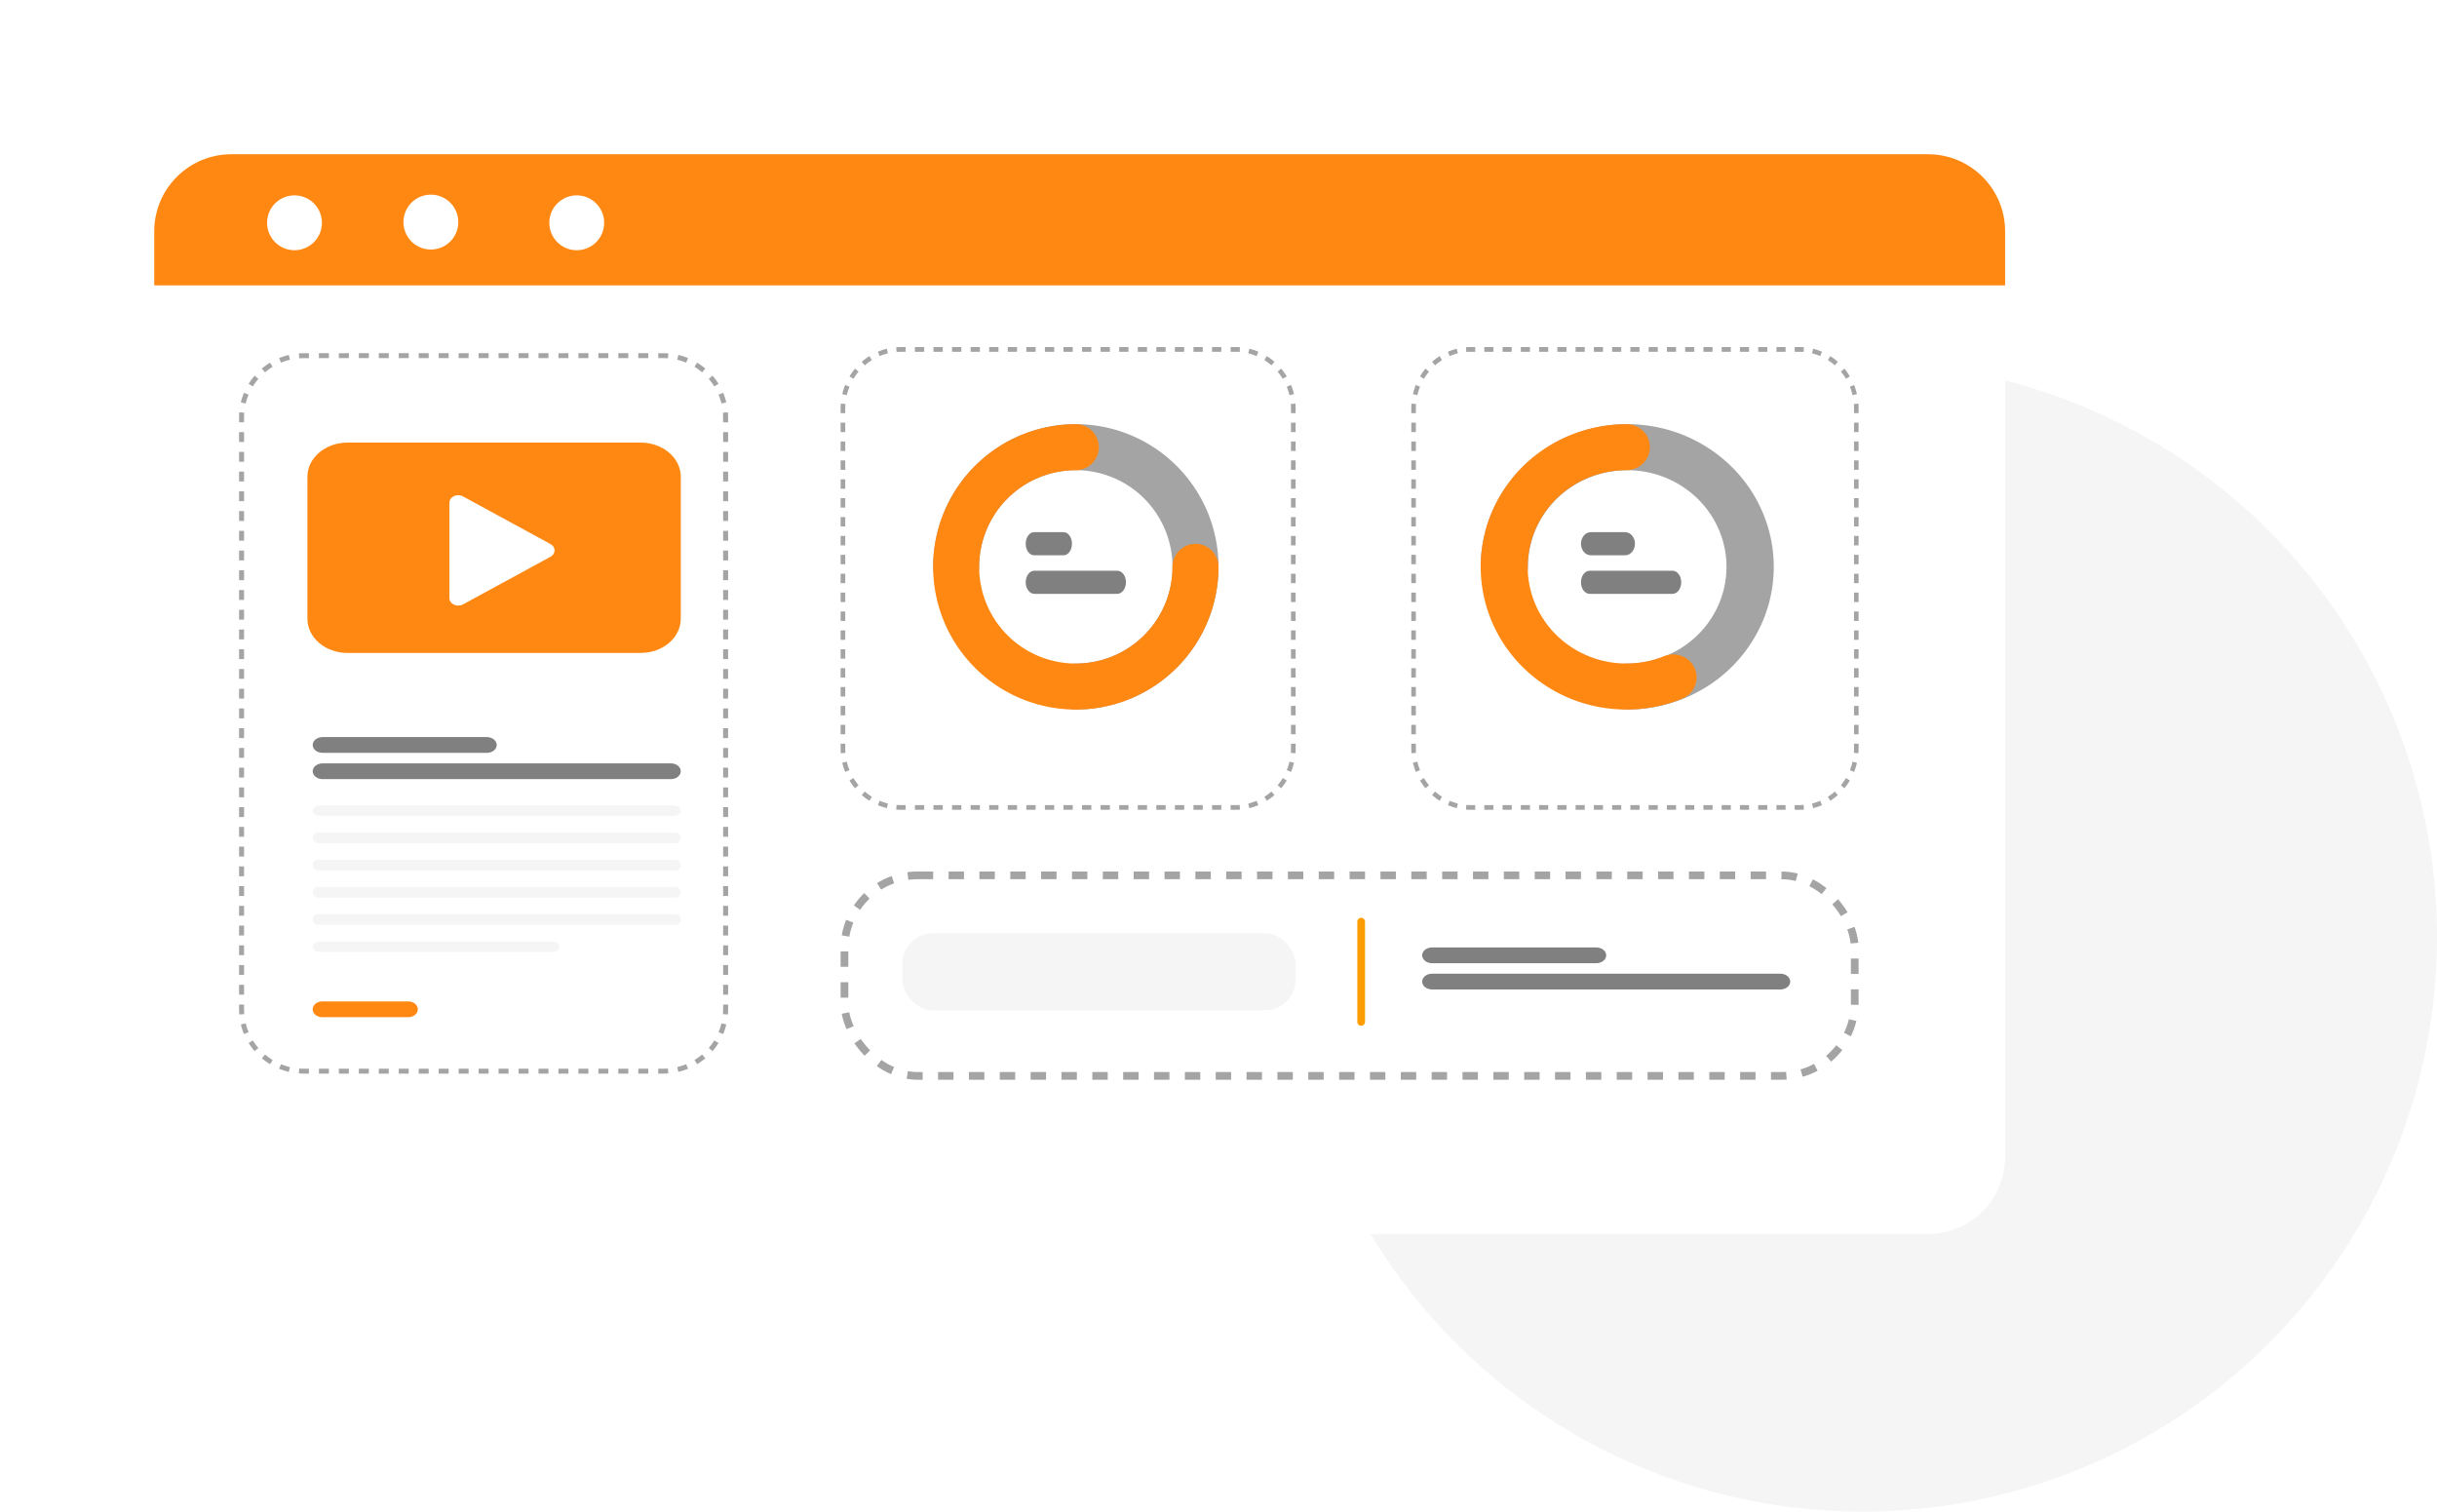<svg xmlns="http://www.w3.org/2000/svg" fill="none" viewBox="0 0 316 196"><circle cx="241.5" cy="121.5" r="74.5" fill="#F5F5F5"/><g filter="url(#a)"><rect width="240" height="140" x="16" y="16" fill="#fff" rx="10"/><path fill="#FF8813" d="M16 26c0-5.523 4.477-10 10-10h220c5.523 0 10 4.477 10 10v7H16v-7Z"/><path fill="#fff" d="M37.742 24.888a3.555 3.555 0 1 1-7.11 0 3.555 3.555 0 0 1 7.11 0ZM51.96 28.352a3.556 3.556 0 1 0-.179-7.11 3.556 3.556 0 0 0 .179 7.11ZM74.34 24.888a3.555 3.555 0 1 1-7.11 0 3.555 3.555 0 0 1 7.11 0Z"/></g><path fill="#A4A4A4" fill-rule="evenodd" d="m116.212 104.976.046-.611c.188.015.377.023.569.023h.602V105h-.602c-.207 0-.412-.008-.615-.024Zm43.359.024v-.612h.602c.192 0 .381-.008.569-.023l.046.611a7.824 7.824 0 0 1-.615.024h-.602Zm2.43-.218-.14-.596c.371-.09.731-.209 1.078-.355l.23.565a7.683 7.683 0 0 1-1.168.386Zm2.262-.954-.315-.522c.324-.201.63-.429.917-.678l.391.465c-.31.27-.642.516-.993.735Zm1.862-1.618-.458-.398c.246-.292.469-.604.668-.932l.513.32a7.954 7.954 0 0 1-.723 1.01Zm1.281-2.123-.556-.234c.144-.352.261-.718.35-1.096l.585.143c-.096.409-.223.806-.379 1.187ZM168 53.571h-.602v-.612a7.36 7.36 0 0 0-.022-.578l.6-.047c.016.206.024.415.024.625v.612Zm-.215-2.47-.585.142a7.359 7.359 0 0 0-.35-1.096l.556-.234c.156.381.283.778.379 1.187Zm-.937-2.301-.513.32a7.365 7.365 0 0 0-.668-.932l.458-.398c.266.316.508.654.723 1.01Zm-1.592-1.893-.391.465a7.199 7.199 0 0 0-.917-.678l.315-.522c.351.219.683.465.993.735Zm-2.087-1.303-.23.566a7.11 7.11 0 0 0-1.078-.356l.14-.596c.403.098.793.228 1.168.386ZM117.429 45h-.602c-.207 0-.412.008-.615.024l.046.61c.188-.014.377-.022.569-.022h.602V45Zm-2.43.218.14.596a7.11 7.11 0 0 0-1.078.355l-.23-.565a7.638 7.638 0 0 1 1.168-.386Zm-2.262.954.315.522c-.324.201-.63.429-.917.678l-.391-.465c.31-.27.642-.516.993-.735Zm-1.862 1.618.458.398a7.365 7.365 0 0 0-.668.932l-.513-.32c.215-.356.457-.694.723-1.01Zm-1.281 2.123.556.234a7.359 7.359 0 0 0-.35 1.096l-.585-.143c.096-.409.223-.806.379-1.188ZM109 96.428h.602v.612c0 .194.007.387.022.578l-.6.047a8.082 8.082 0 0 1-.024-.625v-.612Zm.215 2.47.585-.142c.089.378.206.744.35 1.096l-.556.234a7.907 7.907 0 0 1-.379-1.187Zm.937 2.301.513-.32c.199.328.422.64.668.932l-.458.398a7.954 7.954 0 0 1-.723-1.01Zm1.592 1.893.391-.465c.287.249.593.477.917.678l-.315.522a7.793 7.793 0 0 1-.993-.735Zm3.255 1.689.14-.596a7.085 7.085 0 0 1-1.078-.355l-.23.565c.375.158.765.288 1.168.386ZM109 95.204h.602V93.98H109v1.224Zm0-2.449h.602v-1.224H109v1.224Zm0-2.449h.602v-1.224H109v1.224Zm0-2.449h.602v-1.224H109v1.224Zm0-2.449h.602v-1.224H109v1.224Zm0-2.449h.602v-1.224H109v1.224Zm0-2.449h.602v-1.224H109v1.224Zm0-2.449h.602v-1.224H109v1.224Zm0-2.449h.602v-1.224H109v1.224Zm0-2.449h.602V71.94H109v1.224Zm0-2.449h.602V69.49H109v1.224Zm0-2.449h.602v-1.224H109v1.224Zm0-2.449h.602v-1.224H109v1.224Zm0-2.449h.602v-1.224H109v1.224Zm0-2.449h.602v-1.224H109v1.224Zm0-2.449h.602v-1.224H109v1.224Zm0-2.449h.602v-1.224H109v1.224Zm0-2.449h.602v-.612c0-.194.007-.387.022-.578l-.6-.047a8.082 8.082 0 0 0-.024.625v.612ZM118.633 45v.612h1.204V45h-1.204Zm2.408 0v.612h1.204V45h-1.204Zm2.408 0v.612h1.204V45h-1.204Zm2.408 0v.612h1.204V45h-1.204Zm2.408 0v.612h1.204V45h-1.204Zm2.408 0v.612h1.205V45h-1.205Zm2.409 0v.612h1.204V45h-1.204Zm2.408 0v.612h1.204V45h-1.204Zm2.408 0v.612h1.204V45h-1.204Zm2.408 0v.612h1.204V45h-1.204Zm2.408 0v.612h1.204V45h-1.204Zm2.408 0v.612h1.205V45h-1.205Zm2.409 0v.612h1.204V45h-1.204Zm2.408 0v.612h1.204V45h-1.204Zm2.408 0v.612h1.204V45h-1.204Zm2.408 0v.612h1.204V45h-1.204Zm2.408 0v.612h1.204V45h-1.204Zm2.408 0v.612h.602c.192 0 .381.008.569.023l.046-.61a7.824 7.824 0 0 0-.615-.025h-.602ZM168 54.796h-.602v1.224H168v-1.224Zm0 2.449h-.602v1.224H168v-1.224Zm0 2.449h-.602v1.224H168v-1.224Zm0 2.449h-.602v1.224H168v-1.224Zm0 2.449h-.602v1.224H168v-1.224Zm0 2.449h-.602v1.224H168v-1.224Zm0 2.449h-.602v1.224H168V69.49Zm0 2.449h-.602v1.224H168V71.94Zm0 2.449h-.602v1.224H168v-1.224Zm0 2.449h-.602v1.224H168v-1.224Zm0 2.449h-.602v1.224H168v-1.224Zm0 2.449h-.602v1.224H168v-1.224Zm0 2.449h-.602v1.224H168v-1.224Zm0 2.449h-.602v1.224H168v-1.224Zm0 2.449h-.602v1.224H168v-1.224Zm0 2.449h-.602v1.224H168v-1.224Zm0 2.449h-.602v1.224H168V93.98Zm0 2.449h-.602v.612c0 .194-.007.387-.022.578l.6.047a8.08 8.08 0 0 0 .024-.625v-.612ZM158.367 105v-.612h-1.204V105h1.204Zm-2.408 0v-.612h-1.204V105h1.204Zm-2.408 0v-.612h-1.204V105h1.204Zm-2.408 0v-.612h-1.204V105h1.204Zm-2.408 0v-.612h-1.204V105h1.204Zm-2.408 0v-.612h-1.205V105h1.205Zm-2.409 0v-.612h-1.204V105h1.204Zm-2.408 0v-.612h-1.204V105h1.204Zm-2.408 0v-.612h-1.204V105h1.204Zm-2.408 0v-.612h-1.204V105h1.204Zm-2.408 0v-.612h-1.204V105h1.204Zm-2.408 0v-.612h-1.205V105h1.205Zm-2.409 0v-.612h-1.204V105h1.204Zm-2.408 0v-.612h-1.204V105h1.204Zm-2.408 0v-.612h-1.204V105h1.204Zm-2.408 0v-.612h-1.204V105h1.204Zm-2.408 0v-.612h-1.204V105h1.204ZM190.09 104.976l.045-.611c.185.015.371.023.559.023h.592V105h-.592c-.203 0-.405-.008-.604-.024Zm42.624.024v-.612h.592c.188 0 .374-.008.559-.023l.045.611a7.546 7.546 0 0 1-.604.024h-.592Zm2.389-.218-.138-.596c.365-.09.719-.209 1.06-.355l.226.565a7.517 7.517 0 0 1-1.148.386Zm2.224-.954-.31-.522c.318-.201.619-.429.901-.678l.385.465c-.306.27-.632.516-.976.735Zm1.83-1.618-.45-.398c.241-.292.461-.604.656-.932l.504.32a7.962 7.962 0 0 1-.71 1.01Zm1.259-2.123-.547-.234a7.34 7.34 0 0 0 .344-1.096l.576.143c-.095.409-.22.806-.373 1.187ZM241 53.571h-.592v-.612c0-.194-.007-.387-.021-.578l.59-.047c.015.206.023.415.023.625v.612Zm-.211-2.47-.576.142a7.34 7.34 0 0 0-.344-1.096l.547-.234c.153.381.278.778.373 1.187Zm-.922-2.301-.504.32a7.38 7.38 0 0 0-.656-.932l.45-.398c.261.316.499.654.71 1.01Zm-1.564-1.893-.385.465a7.108 7.108 0 0 0-.901-.678l.31-.522c.344.219.67.465.976.735Zm-2.052-1.303-.226.566a6.895 6.895 0 0 0-1.06-.356l.138-.596c.395.098.779.228 1.148.386ZM191.286 45h-.592c-.203 0-.405.008-.604.024l.045.61a7 7 0 0 1 .559-.022h.592V45Zm-2.389.218.138.596c-.365.09-.719.21-1.06.355l-.226-.565a7.472 7.472 0 0 1 1.148-.386Zm-2.224.954.31.522a7.108 7.108 0 0 0-.901.678l-.385-.465c.306-.27.632-.516.976-.735Zm-1.83 1.618.45.398a7.38 7.38 0 0 0-.656.932l-.504-.32c.211-.356.449-.694.71-1.01Zm-1.259 2.123.547.234a7.34 7.34 0 0 0-.344 1.096l-.576-.143c.095-.409.22-.806.373-1.188ZM183 96.428h.592v.612c0 .194.007.387.021.578l-.59.047a8.617 8.617 0 0 1-.023-.625v-.612Zm.211 2.47.576-.142c.087.378.202.744.344 1.096l-.547.234a8.125 8.125 0 0 1-.373-1.187Zm.922 2.301.504-.32c.195.328.415.64.656.932l-.45.398a7.962 7.962 0 0 1-.71-1.01Zm1.564 1.893.385-.465c.282.249.583.477.901.678l-.31.522a7.836 7.836 0 0 1-.976-.735Zm3.2 1.689.138-.596a6.871 6.871 0 0 1-1.06-.355l-.226.565c.369.158.753.288 1.148.386ZM183 95.204h.592V93.98H183v1.224Zm0-2.449h.592v-1.224H183v1.224Zm0-2.449h.592v-1.224H183v1.224Zm0-2.449h.592v-1.224H183v1.224Zm0-2.449h.592v-1.224H183v1.224Zm0-2.449h.592v-1.224H183v1.224Zm0-2.449h.592v-1.224H183v1.224Zm0-2.449h.592v-1.224H183v1.224Zm0-2.449h.592v-1.224H183v1.224Zm0-2.449h.592V71.94H183v1.224Zm0-2.449h.592V69.49H183v1.224Zm0-2.449h.592v-1.224H183v1.224Zm0-2.449h.592v-1.224H183v1.224Zm0-2.449h.592v-1.224H183v1.224Zm0-2.449h.592v-1.224H183v1.224Zm0-2.449h.592v-1.224H183v1.224Zm0-2.449h.592v-1.224H183v1.224Zm0-2.449h.592v-.612c0-.194.007-.387.021-.578l-.59-.047a8.617 8.617 0 0 0-.023.625v.612ZM192.469 45v.612h1.184V45h-1.184Zm2.368 0v.612h1.183V45h-1.183Zm2.367 0v.612h1.184V45h-1.184Zm2.367 0v.612h1.184V45h-1.184Zm2.368 0v.612h1.183V45h-1.183Zm2.367 0v.612h1.184V45h-1.184Zm2.367 0v.612h1.184V45h-1.184Zm2.368 0v.612h1.183V45h-1.183Zm2.367 0v.612h1.184V45h-1.184Zm2.368 0v.612h1.183V45h-1.183Zm2.367 0v.612h1.184V45h-1.184Zm2.367 0v.612h1.184V45h-1.184Zm2.368 0v.612h1.183V45h-1.183Zm2.367 0v.612h1.184V45h-1.184Zm2.367 0v.612h1.184V45h-1.184Zm2.368 0v.612h1.183V45h-1.183Zm2.367 0v.612h1.184V45h-1.184Zm2.367 0v.612h.592a7 7 0 0 1 .559.023l.045-.61a7.546 7.546 0 0 0-.604-.025h-.592ZM241 54.796h-.592v1.224H241v-1.224Zm0 2.449h-.592v1.224H241v-1.224Zm0 2.449h-.592v1.224H241v-1.224Zm0 2.449h-.592v1.224H241v-1.224Zm0 2.449h-.592v1.224H241v-1.224Zm0 2.449h-.592v1.224H241v-1.224Zm0 2.449h-.592v1.224H241V69.49Zm0 2.449h-.592v1.224H241V71.94Zm0 2.449h-.592v1.224H241v-1.224Zm0 2.449h-.592v1.224H241v-1.224Zm0 2.449h-.592v1.224H241v-1.224Zm0 2.449h-.592v1.224H241v-1.224Zm0 2.449h-.592v1.224H241v-1.224Zm0 2.449h-.592v1.224H241v-1.224Zm0 2.449h-.592v1.224H241v-1.224Zm0 2.449h-.592v1.224H241v-1.224Zm0 2.449h-.592v1.224H241V93.98Zm0 2.449h-.592v.612c0 .194-.007.387-.021.578l.59.047c.015-.206.023-.415.023-.625v-.612ZM231.531 105v-.612h-1.184V105h1.184Zm-2.368 0v-.612h-1.183V105h1.183Zm-2.367 0v-.612h-1.184V105h1.184Zm-2.367 0v-.612h-1.184V105h1.184Zm-2.368 0v-.612h-1.183V105h1.183Zm-2.367 0v-.612h-1.184V105h1.184Zm-2.367 0v-.612h-1.184V105h1.184Zm-2.368 0v-.612h-1.183V105h1.183Zm-2.367 0v-.612h-1.184V105h1.184Zm-2.368 0v-.612h-1.183V105h1.183Zm-2.367 0v-.612h-1.184V105h1.184Zm-2.367 0v-.612h-1.184V105h1.184Zm-2.368 0v-.612h-1.183V105h1.183Zm-2.367 0v-.612h-1.184V105h1.184Zm-2.367 0v-.612h-1.184V105h1.184Zm-2.368 0v-.612h-1.183V105h1.183Zm-2.367 0v-.612h-1.184V105h1.184Z" clip-rule="evenodd"/><path fill="gray" d="M133 70.5c0-.828.488-1.5 1.091-1.5h3.818c.603 0 1.091.672 1.091 1.5s-.488 1.5-1.091 1.5h-3.818c-.603 0-1.091-.672-1.091-1.5ZM205 70.5c0-.828.57-1.5 1.273-1.5h4.454c.703 0 1.273.672 1.273 1.5s-.57 1.5-1.273 1.5h-4.454c-.703 0-1.273-.672-1.273-1.5ZM133 75.5c0-.828.506-1.5 1.13-1.5h10.74c.624 0 1.13.672 1.13 1.5s-.506 1.5-1.13 1.5h-10.74c-.624 0-1.13-.672-1.13-1.5ZM205 75.5c0-.828.506-1.5 1.13-1.5h10.74c.624 0 1.13.672 1.13 1.5s-.506 1.5-1.13 1.5h-10.74c-.624 0-1.13-.672-1.13-1.5Z"/><path fill="#A4A4A4" fill-rule="evenodd" d="m38.75 139.181.05-.638c.202.015.406.023.611.023h.647v.64h-.647c-.222 0-.442-.009-.66-.025Zm46.6.025v-.64h.648c.205 0 .409-.008.61-.023l.05.638a9.022 9.022 0 0 1-.66.025h-.647Zm2.612-.228-.15-.622a7.799 7.799 0 0 0 1.158-.372l.248.591a8.437 8.437 0 0 1-1.256.403Zm2.431-.997-.338-.545a7.78 7.78 0 0 0 .985-.709l.42.486c-.334.283-.69.54-1.067.768Zm2-1.691-.49-.415c.263-.305.503-.631.716-.975l.552.335a8.33 8.33 0 0 1-.777 1.055Zm1.378-2.218-.598-.245c.154-.368.28-.75.376-1.145l.63.149c-.104.428-.24.842-.408 1.241Zm.638-79.318h-.647v-.64c0-.203-.008-.404-.024-.603l.645-.05c.017.215.026.433.026.653v.64Zm-.23-2.582a8.184 8.184 0 0 0-.408-1.242l-.598.245c.154.369.28.751.376 1.146l.63-.15Zm-1.008-2.404-.552.335a7.708 7.708 0 0 0-.717-.975l.492-.416c.286.33.545.684.777 1.056Zm-1.71-1.979-.42.487a7.791 7.791 0 0 0-.986-.71l.338-.545c.376.229.733.486 1.067.768Zm-2.243-1.361-.248.591a7.752 7.752 0 0 0-1.158-.372l.15-.622c.432.102.852.238 1.255.403Zm-49.16-.631h-.647c-.222 0-.442.008-.66.025l.05.638c.201-.016.405-.023.61-.023h.647v-.64Zm-2.611.228.15.622c-.398.095-.785.22-1.157.372l-.248-.591c.403-.165.823-.3 1.255-.403Zm-2.431.996.339.546a7.791 7.791 0 0 0-.986.709l-.42-.487c.334-.282.69-.539 1.067-.768Zm-2 1.691.491.416c-.264.305-.504.631-.717.975l-.552-.335c.232-.372.492-.725.777-1.056Zm-1.378 2.218.598.245c-.154.369-.28.751-.376 1.146l-.63-.15c.104-.427.24-.842.408-1.24ZM31 130.25h.647v.64c0 .203.008.404.024.603l-.645.05a8.307 8.307 0 0 1-.026-.653v-.64Zm.23 2.582.63-.149c.095.395.222.777.376 1.145l-.598.245a8.166 8.166 0 0 1-.407-1.241Zm1.008 2.404.552-.335c.213.344.453.67.717.975l-.492.415a8.33 8.33 0 0 1-.777-1.055Zm1.71 1.978.421-.486c.309.261.638.498.986.709l-.34.545a8.323 8.323 0 0 1-1.066-.768Zm3.499 1.765.15-.622a7.799 7.799 0 0 1-1.157-.372l-.248.591c.403.165.823.301 1.255.403ZM31 128.969h.647v-1.279H31v1.279Zm0-2.559h.647v-1.279H31v1.279Zm0-2.559h.647v-1.28H31v1.28Zm0-2.559h.647v-1.28H31v1.28Zm0-2.559h.647v-1.28H31v1.28Zm0-2.559h.647v-1.28H31v1.28Zm0-2.56h.647v-1.279H31v1.279Zm0-2.559h.647v-1.279H31v1.279Zm0-2.559h.647v-1.279H31v1.279Zm0-2.559h.647v-1.28H31v1.28Zm0-2.559h.647v-1.28H31v1.28Zm0-2.559h.647v-1.28H31v1.28Zm0-2.56h.647v-1.28H31v1.28Zm0-2.559h.647v-1.28H31v1.28Zm0-2.559h.647v-1.28H31v1.28Zm0-2.559h.647v-1.28H31v1.28Zm0-2.56h.647v-1.279H31v1.28Zm0-2.558h.647v-1.28H31v1.28Zm0-2.56h.647v-1.279H31v1.28Zm0-2.559h.647v-1.28H31v1.28Zm0-2.559h.647v-1.28H31v1.28Zm0-2.559h.647v-1.28H31v1.28Zm0-2.559h.647v-1.28H31v1.28Zm0-2.56h.647V68.83H31v1.28Zm0-2.558h.647v-1.28H31v1.28Zm0-2.56h.647v-1.28H31v1.28Zm0-2.559h.647v-1.28H31v1.28Zm0-2.559h.647v-1.28H31v1.28Zm0-2.559h.647v-1.28H31v1.28Zm0-2.56h.647v-.639c0-.203.008-.404.024-.603l-.645-.05a8.308 8.308 0 0 0-.026.653v.64Zm10.352-8.956v.64h1.295v-.64h-1.294Zm2.589 0v.64h1.294v-.64H43.94Zm2.588 0v.64h1.294v-.64h-1.294Zm2.588 0v.64h1.294v-.64h-1.294Zm2.588 0v.64h1.294v-.64h-1.294Zm2.588 0v.64h1.294v-.64h-1.294Zm2.588 0v.64h1.294v-.64h-1.294Zm2.588 0v.64h1.294v-.64H59.47Zm2.588 0v.64h1.295v-.64h-1.294Zm2.589 0v.64h1.294v-.64h-1.294Zm2.588 0v.64h1.294v-.64h-1.294Zm2.588 0v.64h1.294v-.64h-1.294Zm2.588 0v.64h1.294v-.64H72.41Zm2.588 0v.64h1.294v-.64h-1.294Zm2.588 0v.64h1.294v-.64h-1.294Zm2.588 0v.64h1.294v-.64h-1.294Zm2.588 0v.64h1.295v-.64h-1.294Zm2.589 0v.64h.647c.205 0 .409.008.61.023l.05-.638a8.648 8.648 0 0 0-.66-.025h-.647Zm9.058 10.236h-.647v1.28h.647v-1.28Zm0 2.56h-.647v1.28h.647v-1.28Zm0 2.559h-.647v1.28h.647v-1.28Zm0 2.559h-.647v1.28h.647v-1.28Zm0 2.56h-.647v1.279h.647v-1.28Zm0 2.558h-.647v1.28h.647v-1.28Zm0 2.56h-.647v1.279h.647v-1.28Zm0 2.559h-.647v1.28h.647v-1.28Zm0 2.559h-.647v1.28h.647v-1.28Zm0 2.559h-.647v1.28h.647v-1.28Zm0 2.559h-.647v1.28h.647v-1.28Zm0 2.56h-.647v1.279h.647v-1.28Zm0 2.558h-.647v1.28h.647v-1.28Zm0 2.56h-.647v1.28h.647v-1.28Zm0 2.559h-.647v1.28h.647v-1.28Zm0 2.559h-.647v1.28h.647v-1.28Zm0 2.559h-.647v1.28h.647v-1.28Zm0 2.56h-.647v1.279h.647v-1.28Zm0 2.558h-.647v1.28h.647v-1.28Zm0 2.559h-.647v1.28h.647v-1.28Zm0 2.56h-.647v1.279h.647v-1.279Zm0 2.559h-.647v1.279h.647v-1.279Zm0 2.559h-.647v1.279h.647v-1.279Zm0 2.559h-.647v1.28h.647v-1.28Zm0 2.559h-.647v1.28h.647v-1.28Zm0 2.559h-.647v1.28h.647v-1.28Zm0 2.559h-.647v1.28h.647v-1.28Zm0 2.56h-.647v1.279h.647v-1.279Zm0 2.559h-.647v1.279h.647v-1.279Zm0 2.559h-.647v.64c0 .203-.008.404-.024.603l.645.05c.017-.216.026-.433.026-.653v-.64Zm-10.352 8.957v-.64h-1.294v.64h1.294Zm-2.588 0v-.64h-1.295v.64h1.294Zm-2.589 0v-.64h-1.294v.64h1.294Zm-2.588 0v-.64h-1.294v.64h1.294Zm-2.588 0v-.64H72.41v.64h1.294Zm-2.588 0v-.64h-1.294v.64h1.294Zm-2.588 0v-.64h-1.294v.64h1.294Zm-2.588 0v-.64h-1.294v.64h1.294Zm-2.588 0v-.64h-1.294v.64h1.294Zm-2.588 0v-.64h-1.295v.64h1.294Zm-2.589 0v-.64h-1.294v.64h1.294Zm-2.588 0v-.64h-1.294v.64h1.294Zm-2.588 0v-.64h-1.294v.64h1.294Zm-2.588 0v-.64h-1.294v.64h1.294Zm-2.588 0v-.64h-1.294v.64h1.294Zm-2.588 0v-.64H43.94v.64h1.294Zm-2.588 0v-.64h-1.294v.64h1.294Z" clip-rule="evenodd"/><path fill="#FF8813" d="M45.062 57.387h38.011c2.87 0 5.2 1.98 5.2 4.418v18.436c0 2.439-2.33 4.418-5.2 4.418h-38.01c-2.87 0-5.2-1.98-5.2-4.418V61.805c0-2.438 2.33-4.418 5.2-4.418Z"/><path fill="#fff" d="M58.273 65.187v12.36c0 .771.994 1.238 1.756.824l11.351-6.18c.705-.384.705-1.266 0-1.65l-11.351-6.18c-.762-.414-1.757.054-1.757.825v.001Z"/><path fill="#FF8813" d="M40.546 130.866c0-.564.555-1.022 1.24-1.022h11.157c.684 0 1.24.458 1.24 1.022 0 .565-.556 1.023-1.24 1.023H41.786c-.685 0-1.24-.458-1.24-1.023Z"/><path fill="gray" d="M40.546 100c0-.566.577-1.023 1.29-1.023h45.147c.713 0 1.29.457 1.29 1.022s-.577 1.023-1.29 1.023H41.836c-.713 0-1.29-.458-1.29-1.023ZM184.409 127.273c0-.565.578-1.023 1.29-1.023h45.148c.712 0 1.289.458 1.289 1.023s-.577 1.022-1.289 1.022h-45.148c-.712 0-1.29-.457-1.29-1.022Z"/><path fill="#F5F5F5" d="M40.546 105.115c0-.376.433-.681.967-.681h45.793c.534 0 .967.305.967.681 0 .377-.433.682-.967.682H41.513c-.534 0-.967-.305-.967-.682ZM40.546 108.639c0-.377.289-.682.645-.682h46.437c.356 0 .645.305.645.682 0 .376-.289.682-.645.682H41.191c-.356 0-.645-.306-.645-.682ZM40.546 112.166c0-.376.289-.682.645-.682h46.437c.356 0 .645.306.645.682 0 .377-.289.682-.645.682H41.191c-.356 0-.645-.305-.645-.682ZM40.546 115.694c0-.377.289-.682.645-.682h46.437c.356 0 .645.305.645.682 0 .376-.289.681-.645.681H41.191c-.356 0-.645-.305-.645-.681ZM40.546 119.221c0-.377.289-.682.645-.682h46.437c.356 0 .645.305.645.682 0 .376-.289.682-.645.682H41.191c-.356 0-.645-.306-.645-.682ZM40.546 122.748c0-.376.43-.682.961-.682H71.63c.53 0 .961.306.961.682 0 .377-.43.682-.961.682H41.507c-.53 0-.961-.305-.961-.682Z"/><path fill="gray" d="M40.546 96.593c0-.565.577-1.023 1.29-1.023H63.12c.712 0 1.29.458 1.29 1.023s-.578 1.023-1.29 1.023H41.836c-.713 0-1.29-.458-1.29-1.023ZM184.409 123.866c0-.564.578-1.022 1.29-1.022h21.284c.712 0 1.29.458 1.29 1.022 0 .565-.578 1.023-1.29 1.023h-21.284c-.712 0-1.29-.458-1.29-1.023Z"/><path fill="#A4A4A4" fill-rule="evenodd" d="M139.5 86.032A12.533 12.533 0 1 0 126.968 73.5a2.984 2.984 0 0 1-5.968 0 18.498 18.498 0 0 1 31.581-13.081A18.498 18.498 0 0 1 139.5 92a2.984 2.984 0 1 1 0-5.968ZM211 86.032a13.12 13.12 0 0 0 7.151-2.112 12.612 12.612 0 0 0 4.74-5.624c.974-2.29 1.229-4.81.733-7.24a12.437 12.437 0 0 0-3.523-6.418 12.98 12.98 0 0 0-6.59-3.43 13.196 13.196 0 0 0-7.437.714 12.805 12.805 0 0 0-5.776 4.615 12.3 12.3 0 0 0-2.169 6.963c0 1.648-1.372 2.984-3.064 2.984-1.693 0-3.065-1.336-3.065-2.984 0-3.659 1.114-7.236 3.202-10.278a18.9 18.9 0 0 1 8.527-6.814 19.479 19.479 0 0 1 10.978-1.053 19.165 19.165 0 0 1 9.728 5.064 18.356 18.356 0 0 1 5.2 9.472 18.05 18.05 0 0 1-1.081 10.689 18.619 18.619 0 0 1-6.998 8.302A19.369 19.369 0 0 1 211 92c-1.692 0-3.065-1.336-3.065-2.984s1.373-2.984 3.065-2.984Z" clip-rule="evenodd"/><path fill="#FF8813" fill-rule="evenodd" d="M139.5 60.968A12.533 12.533 0 1 0 152.032 73.5a2.984 2.984 0 0 1 5.968 0 18.498 18.498 0 0 1-31.581 13.082A18.498 18.498 0 0 1 139.5 55a2.984 2.984 0 1 1 0 5.968ZM210.89 60.968c-2.531 0-5.005.735-7.11 2.112a12.598 12.598 0 0 0-4.713 5.624 12.302 12.302 0 0 0-.728 7.24 12.46 12.46 0 0 0 3.502 6.418 12.884 12.884 0 0 0 6.552 3.43 13.05 13.05 0 0 0 7.394-.714c1.554-.63 3.336.093 3.98 1.615.644 1.523-.094 3.268-1.649 3.899a19.259 19.259 0 0 1-10.914 1.052 19.012 19.012 0 0 1-9.671-5.063 18.385 18.385 0 0 1-5.17-9.472 18.142 18.142 0 0 1 1.075-10.689 18.592 18.592 0 0 1 6.957-8.302A19.177 19.177 0 0 1 210.89 55c1.682 0 3.046 1.336 3.046 2.984s-1.364 2.984-3.046 2.984Z" clip-rule="evenodd"/><rect width="131" height="26" x="109.5" y="113.5" stroke="#A4A4A4" stroke-dasharray="2 2" rx="9.5"/><rect width="51" height="10" x="117" y="121" fill="#F5F5F5" rx="4"/><path stroke="#FF9D00" stroke-linecap="round" d="M176.5 119.5v13"/><defs><filter id="a" width="280" height="180" x="0" y="0" color-interpolation-filters="sRGB" filterUnits="userSpaceOnUse"><feFlood flood-opacity="0" result="BackgroundImageFix"/><feColorMatrix in="SourceAlpha" result="hardAlpha" values="0 0 0 0 0 0 0 0 0 0 0 0 0 0 0 0 0 0 127 0"/><feOffset dx="4" dy="4"/><feGaussianBlur stdDeviation="10"/><feComposite in2="hardAlpha" operator="out"/><feColorMatrix values="0 0 0 0 0 0 0 0 0 0 0 0 0 0 0 0 0 0 0.25 0"/><feBlend in2="BackgroundImageFix" result="effect1_dropShadow_3119_8370"/><feBlend in="SourceGraphic" in2="effect1_dropShadow_3119_8370" result="shape"/></filter></defs></svg>